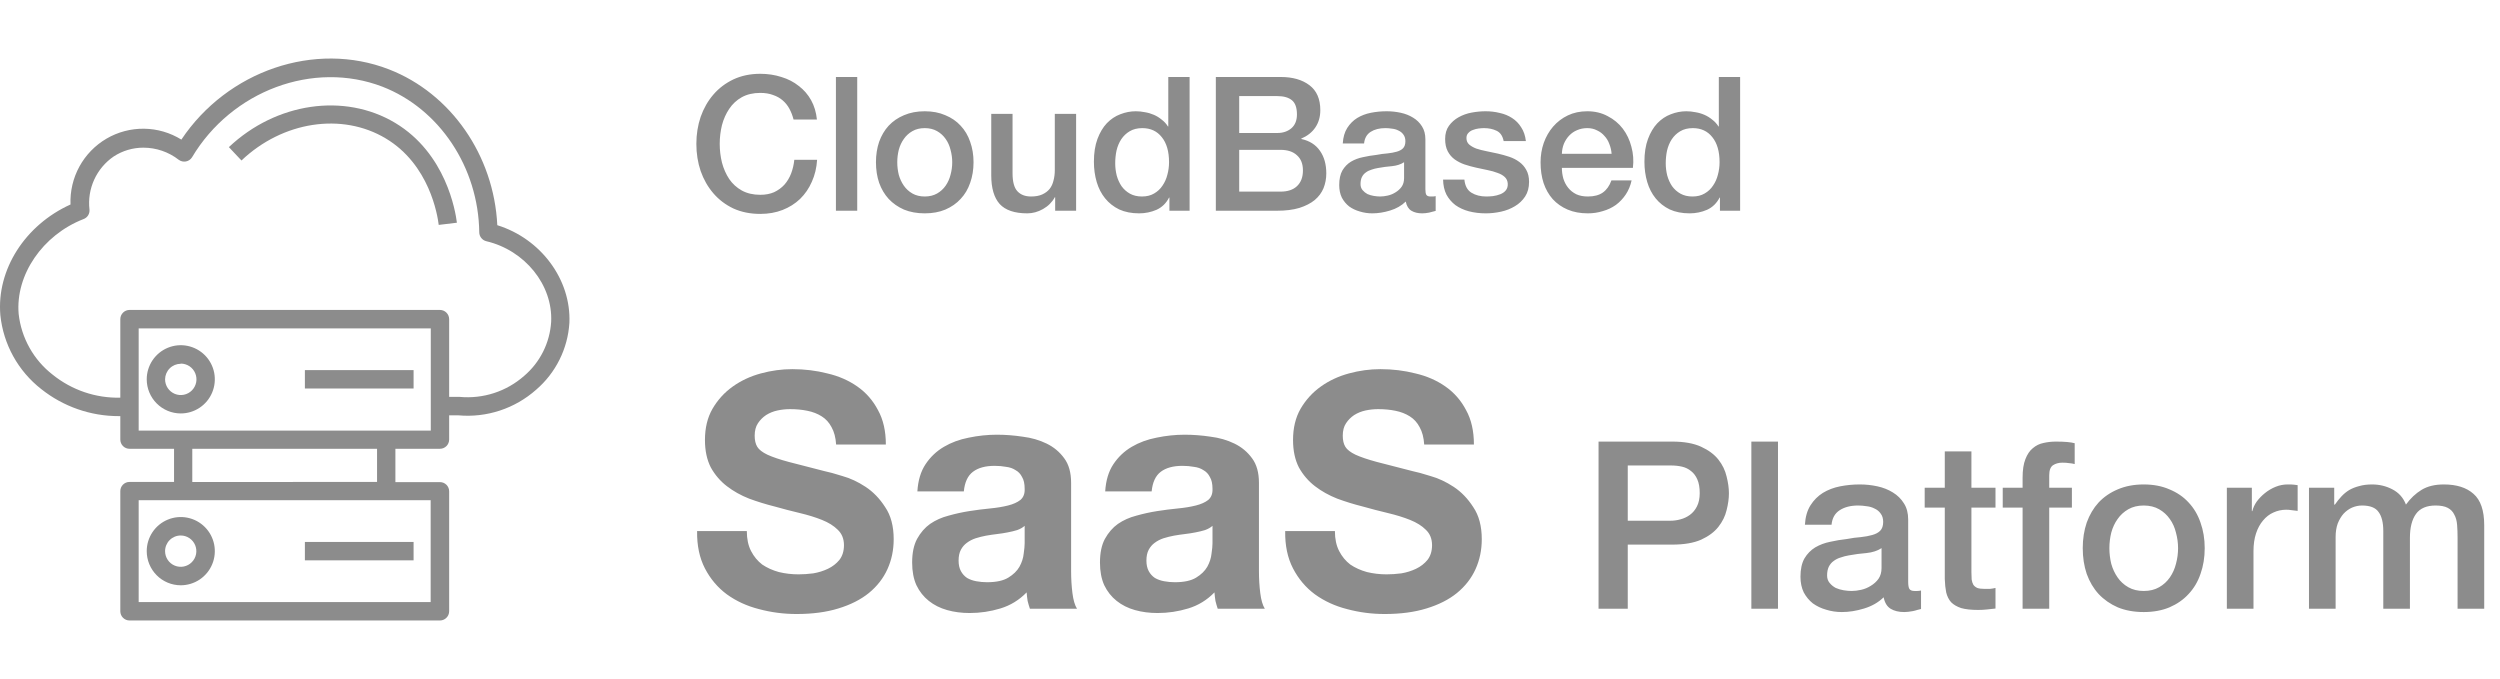 <svg width="162" height="44" viewBox="0 0 162 44" fill="none" xmlns="http://www.w3.org/2000/svg">
<path d="M48.394 34.414C48.394 34.924 48.486 35.356 48.67 35.71C48.853 36.064 49.094 36.354 49.39 36.581C49.701 36.793 50.062 36.956 50.471 37.069C50.881 37.168 51.305 37.218 51.743 37.218C52.04 37.218 52.358 37.197 52.697 37.154C53.036 37.097 53.354 36.998 53.651 36.857C53.947 36.715 54.195 36.524 54.393 36.283C54.59 36.028 54.689 35.71 54.689 35.327C54.689 34.917 54.555 34.584 54.287 34.329C54.032 34.074 53.693 33.862 53.269 33.692C52.845 33.522 52.365 33.373 51.828 33.246C51.291 33.118 50.747 32.977 50.196 32.821C49.63 32.679 49.079 32.509 48.542 32.311C48.005 32.099 47.525 31.83 47.101 31.504C46.677 31.178 46.331 30.775 46.062 30.293C45.808 29.798 45.681 29.203 45.681 28.509C45.681 27.73 45.843 27.057 46.169 26.491C46.508 25.91 46.946 25.429 47.483 25.047C48.02 24.664 48.627 24.381 49.306 24.197C49.984 24.013 50.662 23.921 51.34 23.921C52.132 23.921 52.888 24.013 53.608 24.197C54.343 24.367 54.993 24.65 55.558 25.047C56.124 25.443 56.569 25.953 56.894 26.576C57.233 27.185 57.403 27.928 57.403 28.806H54.181C54.152 28.353 54.053 27.978 53.884 27.68C53.728 27.383 53.517 27.149 53.248 26.98C52.98 26.81 52.669 26.689 52.315 26.618C51.976 26.548 51.602 26.512 51.192 26.512C50.923 26.512 50.655 26.541 50.386 26.597C50.118 26.654 49.871 26.753 49.645 26.895C49.433 27.036 49.256 27.213 49.115 27.426C48.973 27.638 48.903 27.907 48.903 28.233C48.903 28.53 48.959 28.771 49.072 28.955C49.185 29.139 49.404 29.309 49.73 29.465C50.069 29.62 50.528 29.776 51.107 29.932C51.701 30.088 52.471 30.286 53.418 30.527C53.7 30.584 54.089 30.69 54.583 30.846C55.092 30.987 55.594 31.221 56.088 31.546C56.583 31.872 57.007 32.311 57.36 32.863C57.727 33.401 57.911 34.095 57.911 34.945C57.911 35.639 57.777 36.283 57.508 36.878C57.24 37.473 56.837 37.99 56.3 38.429C55.777 38.853 55.12 39.186 54.329 39.427C53.552 39.668 52.648 39.788 51.616 39.788C50.782 39.788 49.97 39.682 49.178 39.469C48.401 39.271 47.709 38.953 47.101 38.514C46.508 38.075 46.034 37.515 45.681 36.836C45.328 36.156 45.158 35.349 45.172 34.414H48.394ZM59.446 31.844C59.489 31.136 59.665 30.548 59.976 30.081C60.287 29.613 60.683 29.238 61.163 28.955C61.644 28.672 62.18 28.474 62.774 28.36C63.382 28.233 63.989 28.169 64.597 28.169C65.148 28.169 65.706 28.212 66.271 28.297C66.837 28.367 67.352 28.516 67.819 28.743C68.285 28.969 68.666 29.288 68.963 29.698C69.26 30.095 69.408 30.626 69.408 31.291V37.005C69.408 37.501 69.437 37.975 69.493 38.429C69.55 38.882 69.649 39.222 69.79 39.448H66.738C66.681 39.278 66.632 39.108 66.589 38.938C66.561 38.754 66.54 38.57 66.526 38.386C66.045 38.882 65.48 39.229 64.83 39.427C64.18 39.625 63.516 39.724 62.837 39.724C62.315 39.724 61.827 39.661 61.375 39.533C60.923 39.406 60.527 39.208 60.188 38.938C59.849 38.669 59.58 38.33 59.383 37.919C59.199 37.508 59.107 37.02 59.107 36.453C59.107 35.83 59.213 35.32 59.425 34.924C59.651 34.513 59.934 34.187 60.273 33.947C60.626 33.706 61.022 33.529 61.46 33.416C61.912 33.288 62.364 33.189 62.816 33.118C63.269 33.047 63.714 32.991 64.152 32.948C64.59 32.906 64.978 32.842 65.317 32.757C65.657 32.672 65.925 32.552 66.123 32.396C66.321 32.226 66.413 31.985 66.398 31.674C66.398 31.348 66.342 31.093 66.229 30.909C66.13 30.711 65.989 30.562 65.805 30.463C65.635 30.35 65.43 30.279 65.19 30.251C64.964 30.208 64.717 30.187 64.448 30.187C63.855 30.187 63.389 30.314 63.05 30.569C62.71 30.824 62.513 31.249 62.456 31.844H59.446ZM66.398 34.074C66.271 34.187 66.109 34.279 65.911 34.35C65.727 34.407 65.522 34.456 65.296 34.499C65.084 34.541 64.858 34.577 64.618 34.605C64.378 34.633 64.138 34.669 63.897 34.711C63.671 34.754 63.445 34.81 63.219 34.881C63.007 34.952 62.816 35.051 62.647 35.179C62.491 35.292 62.364 35.441 62.265 35.625C62.166 35.809 62.117 36.042 62.117 36.326C62.117 36.595 62.166 36.821 62.265 37.005C62.364 37.19 62.498 37.338 62.668 37.452C62.837 37.551 63.035 37.621 63.261 37.664C63.488 37.706 63.721 37.728 63.961 37.728C64.554 37.728 65.014 37.629 65.339 37.43C65.664 37.232 65.904 36.998 66.059 36.729C66.215 36.446 66.307 36.163 66.335 35.88C66.377 35.596 66.398 35.37 66.398 35.2V34.074ZM71.617 31.844C71.66 31.136 71.837 30.548 72.147 30.081C72.458 29.613 72.854 29.238 73.334 28.955C73.815 28.672 74.352 28.474 74.945 28.36C75.553 28.233 76.16 28.169 76.768 28.169C77.319 28.169 77.877 28.212 78.443 28.297C79.008 28.367 79.524 28.516 79.99 28.743C80.457 28.969 80.838 29.288 81.135 29.698C81.431 30.095 81.58 30.626 81.58 31.291V37.005C81.58 37.501 81.608 37.975 81.665 38.429C81.721 38.882 81.82 39.222 81.961 39.448H78.909C78.852 39.278 78.803 39.108 78.761 38.938C78.732 38.754 78.711 38.57 78.697 38.386C78.216 38.882 77.651 39.229 77.001 39.427C76.351 39.625 75.687 39.724 75.009 39.724C74.486 39.724 73.999 39.661 73.546 39.533C73.094 39.406 72.698 39.208 72.359 38.938C72.02 38.669 71.752 38.33 71.554 37.919C71.37 37.508 71.278 37.02 71.278 36.453C71.278 35.83 71.384 35.32 71.596 34.924C71.822 34.513 72.105 34.187 72.444 33.947C72.797 33.706 73.193 33.529 73.631 33.416C74.083 33.288 74.535 33.189 74.988 33.118C75.44 33.047 75.885 32.991 76.323 32.948C76.761 32.906 77.15 32.842 77.489 32.757C77.828 32.672 78.096 32.552 78.294 32.396C78.492 32.226 78.584 31.985 78.57 31.674C78.57 31.348 78.513 31.093 78.4 30.909C78.301 30.711 78.16 30.562 77.977 30.463C77.807 30.35 77.602 30.279 77.362 30.251C77.135 30.208 76.888 30.187 76.62 30.187C76.026 30.187 75.56 30.314 75.221 30.569C74.882 30.824 74.684 31.249 74.627 31.844H71.617ZM78.57 34.074C78.443 34.187 78.28 34.279 78.082 34.35C77.898 34.407 77.693 34.456 77.468 34.499C77.256 34.541 77.029 34.577 76.79 34.605C76.549 34.633 76.309 34.669 76.069 34.711C75.843 34.754 75.617 34.81 75.39 34.881C75.178 34.952 74.988 35.051 74.818 35.179C74.663 35.292 74.535 35.441 74.436 35.625C74.338 35.809 74.288 36.042 74.288 36.326C74.288 36.595 74.338 36.821 74.436 37.005C74.535 37.19 74.67 37.338 74.839 37.452C75.009 37.551 75.207 37.621 75.433 37.664C75.659 37.706 75.892 37.728 76.132 37.728C76.726 37.728 77.185 37.629 77.51 37.43C77.835 37.232 78.075 36.998 78.231 36.729C78.386 36.446 78.478 36.163 78.506 35.88C78.549 35.596 78.57 35.37 78.57 35.2V34.074ZM86.502 34.414C86.502 34.924 86.594 35.356 86.778 35.71C86.961 36.064 87.201 36.354 87.498 36.581C87.809 36.793 88.17 36.956 88.579 37.069C88.989 37.168 89.413 37.218 89.851 37.218C90.148 37.218 90.466 37.197 90.805 37.154C91.144 37.097 91.462 36.998 91.759 36.857C92.055 36.715 92.303 36.524 92.501 36.283C92.698 36.028 92.797 35.71 92.797 35.327C92.797 34.917 92.663 34.584 92.394 34.329C92.14 34.074 91.801 33.862 91.377 33.692C90.953 33.522 90.472 33.373 89.936 33.246C89.399 33.118 88.855 32.977 88.304 32.821C87.738 32.679 87.187 32.509 86.65 32.311C86.114 32.099 85.633 31.83 85.209 31.504C84.785 31.178 84.439 30.775 84.17 30.293C83.916 29.798 83.789 29.203 83.789 28.509C83.789 27.73 83.952 27.057 84.276 26.491C84.615 25.91 85.054 25.429 85.591 25.047C86.127 24.664 86.735 24.381 87.413 24.197C88.092 24.013 88.77 23.921 89.448 23.921C90.239 23.921 90.996 24.013 91.716 24.197C92.451 24.367 93.101 24.65 93.666 25.047C94.232 25.443 94.677 25.953 95.002 26.576C95.341 27.185 95.51 27.928 95.51 28.806H92.288C92.26 28.353 92.161 27.978 91.992 27.68C91.837 27.383 91.625 27.149 91.356 26.98C91.087 26.81 90.777 26.689 90.423 26.618C90.084 26.548 89.709 26.512 89.3 26.512C89.031 26.512 88.763 26.541 88.494 26.597C88.226 26.654 87.979 26.753 87.752 26.895C87.541 27.036 87.364 27.213 87.223 27.426C87.081 27.638 87.011 27.907 87.011 28.233C87.011 28.53 87.067 28.771 87.18 28.955C87.293 29.139 87.513 29.309 87.837 29.465C88.176 29.62 88.636 29.776 89.215 29.932C89.809 30.088 90.578 30.286 91.525 30.527C91.808 30.584 92.197 30.69 92.691 30.846C93.2 30.987 93.702 31.221 94.196 31.546C94.691 31.872 95.114 32.311 95.468 32.863C95.835 33.401 96.019 34.095 96.019 34.945C96.019 35.639 95.885 36.283 95.616 36.878C95.348 37.473 94.945 37.99 94.408 38.429C93.885 38.853 93.228 39.186 92.437 39.427C91.659 39.668 90.756 39.788 89.724 39.788C88.89 39.788 88.077 39.682 87.286 39.469C86.509 39.271 85.817 38.953 85.209 38.514C84.615 38.075 84.142 37.515 83.789 36.836C83.435 36.156 83.266 35.349 83.28 34.414H86.502ZM103.586 28.615H108.355C109.123 28.615 109.748 28.726 110.233 28.949C110.717 29.171 111.091 29.45 111.353 29.783C111.616 30.117 111.792 30.481 111.883 30.876C111.984 31.27 112.034 31.634 112.034 31.968C112.034 32.302 111.984 32.666 111.883 33.061C111.792 33.445 111.616 33.804 111.353 34.138C111.091 34.472 110.717 34.75 110.233 34.972C109.748 35.185 109.123 35.291 108.355 35.291H105.479V39.448H103.586V28.615ZM105.479 33.743H108.249C108.461 33.743 108.679 33.713 108.9 33.652C109.123 33.592 109.324 33.496 109.506 33.364C109.698 33.222 109.85 33.04 109.96 32.818C110.081 32.585 110.142 32.297 110.142 31.953C110.142 31.599 110.092 31.306 109.99 31.073C109.89 30.84 109.753 30.658 109.582 30.527C109.411 30.385 109.214 30.289 108.991 30.239C108.769 30.188 108.532 30.163 108.28 30.163H105.479V33.743ZM113.488 28.615H115.214V39.448H113.488V28.615ZM123.65 37.703C123.65 37.916 123.676 38.068 123.726 38.159C123.786 38.25 123.897 38.295 124.059 38.295C124.109 38.295 124.17 38.295 124.24 38.295C124.312 38.295 124.392 38.285 124.483 38.265V39.463C124.422 39.484 124.342 39.504 124.24 39.524C124.15 39.554 124.054 39.58 123.953 39.6C123.852 39.62 123.751 39.635 123.65 39.645C123.549 39.656 123.464 39.661 123.393 39.661C123.04 39.661 122.747 39.59 122.514 39.448C122.283 39.307 122.131 39.059 122.06 38.705C121.717 39.039 121.293 39.281 120.788 39.433C120.294 39.585 119.815 39.661 119.35 39.661C118.997 39.661 118.659 39.61 118.336 39.509C118.013 39.418 117.726 39.281 117.473 39.099C117.23 38.907 117.034 38.669 116.882 38.386C116.741 38.093 116.67 37.754 116.67 37.37C116.67 36.884 116.757 36.49 116.928 36.186C117.109 35.883 117.342 35.645 117.624 35.473C117.917 35.301 118.24 35.18 118.593 35.109C118.956 35.028 119.32 34.967 119.683 34.927C119.997 34.866 120.294 34.826 120.576 34.806C120.86 34.775 121.106 34.73 121.318 34.669C121.541 34.608 121.712 34.517 121.833 34.396C121.965 34.264 122.03 34.072 122.03 33.819C122.03 33.597 121.975 33.415 121.863 33.273C121.763 33.131 121.632 33.025 121.47 32.954C121.318 32.873 121.147 32.823 120.955 32.803C120.763 32.772 120.582 32.757 120.41 32.757C119.925 32.757 119.527 32.858 119.214 33.061C118.901 33.263 118.725 33.577 118.684 34.001H116.958C116.988 33.496 117.109 33.076 117.321 32.742C117.533 32.408 117.801 32.14 118.124 31.938C118.457 31.736 118.831 31.594 119.244 31.513C119.658 31.432 120.082 31.392 120.516 31.392C120.9 31.392 121.278 31.432 121.651 31.513C122.025 31.594 122.358 31.726 122.651 31.907C122.953 32.09 123.196 32.327 123.377 32.621C123.559 32.904 123.65 33.253 123.65 33.667V37.703ZM121.924 35.519C121.662 35.691 121.339 35.797 120.955 35.837C120.572 35.867 120.188 35.918 119.804 35.989C119.623 36.019 119.446 36.065 119.274 36.126C119.103 36.176 118.952 36.252 118.82 36.353C118.689 36.444 118.583 36.571 118.502 36.732C118.432 36.884 118.396 37.071 118.396 37.294C118.396 37.486 118.452 37.648 118.563 37.779C118.674 37.911 118.805 38.017 118.956 38.098C119.118 38.169 119.29 38.219 119.471 38.25C119.663 38.28 119.835 38.295 119.986 38.295C120.178 38.295 120.385 38.27 120.607 38.219C120.829 38.169 121.036 38.083 121.227 37.961C121.43 37.84 121.596 37.688 121.727 37.506C121.859 37.314 121.924 37.081 121.924 36.808V35.519ZM124.72 31.604H126.022V29.252H127.748V31.604H129.308V32.894H127.748V37.081C127.748 37.263 127.753 37.42 127.763 37.552C127.783 37.683 127.819 37.794 127.869 37.886C127.93 37.977 128.016 38.047 128.127 38.098C128.237 38.138 128.389 38.159 128.581 38.159C128.702 38.159 128.823 38.159 128.944 38.159C129.066 38.148 129.187 38.128 129.308 38.098V39.433C129.116 39.453 128.929 39.474 128.748 39.494C128.566 39.514 128.379 39.524 128.187 39.524C127.733 39.524 127.365 39.484 127.082 39.403C126.81 39.312 126.592 39.185 126.431 39.023C126.28 38.851 126.174 38.639 126.113 38.386C126.062 38.133 126.032 37.845 126.022 37.521V32.894H124.72V31.604ZM129.777 31.604H131.064V30.952C131.064 30.456 131.125 30.056 131.246 29.753C131.367 29.439 131.528 29.202 131.73 29.04C131.932 28.868 132.159 28.757 132.412 28.706C132.674 28.645 132.947 28.615 133.229 28.615C133.784 28.615 134.188 28.651 134.44 28.721V30.072C134.329 30.041 134.208 30.021 134.077 30.011C133.956 29.991 133.81 29.981 133.638 29.981C133.405 29.981 133.204 30.036 133.032 30.148C132.871 30.259 132.79 30.476 132.79 30.8V31.604H134.259V32.894H132.79V39.448H131.064V32.894H129.777V31.604ZM138.913 39.661C138.287 39.661 137.727 39.559 137.233 39.357C136.748 39.145 136.334 38.856 135.991 38.492C135.658 38.128 135.401 37.693 135.219 37.188C135.047 36.682 134.962 36.126 134.962 35.519C134.962 34.922 135.047 34.37 135.219 33.865C135.401 33.359 135.658 32.924 135.991 32.56C136.334 32.196 136.748 31.913 137.233 31.71C137.727 31.498 138.287 31.392 138.913 31.392C139.539 31.392 140.094 31.498 140.579 31.71C141.073 31.913 141.487 32.196 141.82 32.56C142.163 32.924 142.421 33.359 142.593 33.865C142.774 34.37 142.865 34.922 142.865 35.519C142.865 36.126 142.774 36.682 142.593 37.188C142.421 37.693 142.163 38.128 141.82 38.492C141.487 38.856 141.073 39.145 140.579 39.357C140.094 39.559 139.539 39.661 138.913 39.661ZM138.913 38.295C139.297 38.295 139.63 38.214 139.913 38.052C140.195 37.891 140.427 37.678 140.609 37.415C140.791 37.152 140.922 36.859 141.003 36.535C141.094 36.201 141.139 35.862 141.139 35.519C141.139 35.185 141.094 34.851 141.003 34.517C140.922 34.183 140.791 33.89 140.609 33.637C140.427 33.374 140.195 33.162 139.913 33C139.63 32.838 139.297 32.757 138.913 32.757C138.53 32.757 138.197 32.838 137.914 33C137.631 33.162 137.399 33.374 137.218 33.637C137.036 33.89 136.9 34.183 136.809 34.517C136.728 34.851 136.688 35.185 136.688 35.519C136.688 35.862 136.728 36.201 136.809 36.535C136.9 36.859 137.036 37.152 137.218 37.415C137.399 37.678 137.631 37.891 137.914 38.052C138.197 38.214 138.53 38.295 138.913 38.295ZM144.3 31.604H145.92V33.121H145.95C146.001 32.909 146.096 32.702 146.238 32.499C146.389 32.297 146.565 32.115 146.767 31.953C146.979 31.781 147.212 31.645 147.464 31.543C147.716 31.442 147.973 31.392 148.236 31.392C148.438 31.392 148.574 31.397 148.645 31.407C148.726 31.417 148.806 31.427 148.887 31.437V33.106C148.766 33.086 148.64 33.071 148.509 33.061C148.387 33.04 148.266 33.03 148.145 33.03C147.852 33.03 147.575 33.091 147.313 33.212C147.06 33.324 146.838 33.496 146.646 33.728C146.455 33.951 146.303 34.229 146.192 34.563C146.081 34.897 146.026 35.281 146.026 35.716V39.448H144.3V31.604ZM149.622 31.604H151.257V32.697H151.303C151.434 32.504 151.575 32.327 151.727 32.166C151.878 32.004 152.045 31.867 152.226 31.756C152.419 31.645 152.635 31.559 152.877 31.498C153.12 31.427 153.397 31.392 153.71 31.392C154.185 31.392 154.624 31.498 155.027 31.71C155.441 31.923 155.734 32.251 155.905 32.697C156.198 32.292 156.537 31.973 156.92 31.741C157.304 31.508 157.783 31.392 158.358 31.392C159.186 31.392 159.827 31.594 160.281 31.999C160.746 32.403 160.977 33.081 160.977 34.032V39.448H159.251V34.866C159.251 34.553 159.241 34.269 159.221 34.017C159.201 33.754 159.141 33.531 159.039 33.349C158.948 33.157 158.808 33.01 158.615 32.909C158.424 32.808 158.161 32.757 157.828 32.757C157.243 32.757 156.819 32.939 156.556 33.303C156.294 33.667 156.163 34.183 156.163 34.851V39.448H154.437V34.411C154.437 33.865 154.336 33.455 154.134 33.182C153.942 32.899 153.584 32.757 153.059 32.757C152.837 32.757 152.62 32.803 152.408 32.894C152.207 32.985 152.025 33.116 151.863 33.288C151.711 33.46 151.586 33.673 151.484 33.925C151.394 34.178 151.348 34.467 151.348 34.79V39.448H149.622V31.604Z" fill="#8C8C8C"/>
<path d="M51.422 7.744C51.358 7.493 51.269 7.263 51.156 7.052C51.043 6.842 50.897 6.66 50.72 6.506C50.542 6.352 50.332 6.235 50.09 6.154C49.856 6.065 49.581 6.02 49.266 6.02C48.806 6.02 48.406 6.113 48.067 6.3C47.736 6.486 47.465 6.737 47.255 7.052C47.046 7.36 46.888 7.712 46.783 8.108C46.686 8.505 46.638 8.909 46.638 9.322C46.638 9.735 46.686 10.139 46.783 10.536C46.888 10.932 47.046 11.288 47.255 11.604C47.465 11.911 47.736 12.158 48.067 12.344C48.406 12.53 48.806 12.623 49.266 12.623C49.605 12.623 49.904 12.567 50.162 12.454C50.421 12.332 50.643 12.17 50.829 11.968C51.014 11.758 51.16 11.515 51.265 11.24C51.37 10.965 51.438 10.669 51.471 10.354H52.948C52.916 10.872 52.803 11.345 52.609 11.774C52.423 12.203 52.169 12.575 51.846 12.89C51.523 13.198 51.144 13.437 50.708 13.607C50.271 13.777 49.791 13.861 49.266 13.861C48.62 13.861 48.039 13.744 47.522 13.509C47.013 13.267 46.581 12.939 46.226 12.526C45.871 12.114 45.596 11.632 45.402 11.082C45.217 10.532 45.124 9.945 45.124 9.322C45.124 8.707 45.217 8.124 45.402 7.574C45.596 7.024 45.871 6.542 46.226 6.13C46.581 5.717 47.013 5.389 47.522 5.146C48.039 4.904 48.62 4.782 49.266 4.782C49.751 4.782 50.207 4.851 50.635 4.989C51.063 5.118 51.438 5.312 51.761 5.571C52.092 5.822 52.359 6.13 52.561 6.494C52.763 6.858 52.888 7.275 52.936 7.744H51.422ZM54.168 4.989H55.548V13.655H54.168V4.989ZM59.923 13.825C59.423 13.825 58.975 13.744 58.579 13.582C58.191 13.412 57.86 13.182 57.586 12.89C57.319 12.599 57.114 12.251 56.968 11.847C56.831 11.442 56.762 10.997 56.762 10.511C56.762 10.034 56.831 9.593 56.968 9.188C57.114 8.784 57.319 8.436 57.586 8.145C57.86 7.853 58.191 7.627 58.579 7.465C58.975 7.295 59.423 7.21 59.923 7.21C60.424 7.21 60.868 7.295 61.256 7.465C61.651 7.627 61.983 7.853 62.249 8.145C62.524 8.436 62.73 8.784 62.867 9.188C63.012 9.593 63.085 10.034 63.085 10.511C63.085 10.997 63.012 11.442 62.867 11.847C62.73 12.251 62.524 12.599 62.249 12.89C61.983 13.182 61.651 13.412 61.256 13.582C60.868 13.744 60.424 13.825 59.923 13.825ZM59.923 12.733C60.23 12.733 60.497 12.668 60.723 12.539C60.949 12.409 61.135 12.239 61.28 12.029C61.425 11.818 61.53 11.584 61.595 11.325C61.668 11.058 61.704 10.787 61.704 10.511C61.704 10.244 61.668 9.977 61.595 9.71C61.53 9.443 61.425 9.209 61.28 9.006C61.135 8.796 60.949 8.626 60.723 8.497C60.497 8.367 60.23 8.302 59.923 8.302C59.617 8.302 59.35 8.367 59.124 8.497C58.898 8.626 58.712 8.796 58.567 9.006C58.422 9.209 58.313 9.443 58.24 9.71C58.175 9.977 58.143 10.244 58.143 10.511C58.143 10.787 58.175 11.058 58.24 11.325C58.313 11.584 58.422 11.818 58.567 12.029C58.712 12.239 58.898 12.409 59.124 12.539C59.35 12.668 59.617 12.733 59.923 12.733ZM69.732 13.655H68.375V12.781H68.351C68.181 13.097 67.927 13.352 67.588 13.546C67.257 13.732 66.918 13.825 66.57 13.825C65.747 13.825 65.149 13.623 64.778 13.218C64.414 12.806 64.233 12.187 64.233 11.361V7.38H65.613V11.228C65.613 11.778 65.718 12.166 65.928 12.393C66.138 12.619 66.433 12.733 66.812 12.733C67.103 12.733 67.346 12.688 67.539 12.599C67.733 12.51 67.891 12.393 68.012 12.247C68.133 12.093 68.218 11.911 68.266 11.701C68.323 11.491 68.351 11.264 68.351 11.021V7.38H69.732V13.655ZM77.086 13.655H75.778V12.806H75.754C75.568 13.17 75.298 13.433 74.942 13.595C74.587 13.748 74.212 13.825 73.816 13.825C73.323 13.825 72.891 13.74 72.52 13.57C72.157 13.392 71.854 13.153 71.612 12.854C71.369 12.555 71.188 12.203 71.067 11.798C70.945 11.385 70.885 10.944 70.885 10.475C70.885 9.909 70.962 9.419 71.115 9.006C71.269 8.594 71.47 8.254 71.721 7.987C71.979 7.72 72.27 7.526 72.593 7.404C72.924 7.275 73.259 7.21 73.598 7.21C73.792 7.21 73.99 7.23 74.192 7.271C74.393 7.303 74.587 7.36 74.773 7.441C74.959 7.521 75.128 7.627 75.282 7.756C75.443 7.878 75.576 8.023 75.681 8.193H75.705V4.989H77.086V13.655ZM72.266 10.584C72.266 10.851 72.298 11.114 72.363 11.373C72.435 11.632 72.54 11.863 72.677 12.065C72.823 12.267 73.004 12.429 73.222 12.551C73.441 12.672 73.699 12.733 73.998 12.733C74.305 12.733 74.567 12.668 74.785 12.539C75.011 12.409 75.193 12.239 75.33 12.029C75.475 11.818 75.58 11.584 75.645 11.325C75.718 11.058 75.754 10.787 75.754 10.511C75.754 9.816 75.597 9.273 75.282 8.885C74.975 8.497 74.555 8.302 74.022 8.302C73.699 8.302 73.424 8.371 73.198 8.509C72.98 8.638 72.799 8.812 72.653 9.031C72.516 9.241 72.415 9.484 72.35 9.759C72.294 10.026 72.266 10.301 72.266 10.584ZM80.3 8.618H82.771C83.134 8.618 83.437 8.517 83.679 8.314C83.921 8.104 84.042 7.805 84.042 7.416C84.042 6.979 83.933 6.672 83.715 6.494C83.497 6.316 83.182 6.227 82.771 6.227H80.3V8.618ZM78.786 4.989H82.989C83.764 4.989 84.386 5.167 84.854 5.523C85.323 5.879 85.556 6.417 85.556 7.137C85.556 7.574 85.447 7.95 85.229 8.266C85.02 8.573 84.717 8.812 84.321 8.982V9.006C84.854 9.12 85.258 9.375 85.532 9.771C85.807 10.159 85.944 10.649 85.944 11.24C85.944 11.58 85.883 11.899 85.762 12.199C85.641 12.49 85.452 12.745 85.193 12.963C84.935 13.174 84.604 13.344 84.2 13.473C83.796 13.595 83.316 13.655 82.758 13.655H78.786V4.989ZM80.3 12.417H82.977C83.437 12.417 83.793 12.3 84.042 12.065C84.301 11.822 84.43 11.482 84.43 11.046C84.43 10.617 84.301 10.289 84.042 10.062C83.793 9.828 83.437 9.71 82.977 9.71H80.3V12.417ZM92.365 12.259C92.365 12.429 92.385 12.551 92.425 12.623C92.474 12.696 92.562 12.733 92.692 12.733C92.732 12.733 92.781 12.733 92.837 12.733C92.894 12.733 92.958 12.725 93.031 12.708V13.667C92.983 13.684 92.918 13.7 92.837 13.716C92.765 13.74 92.688 13.76 92.607 13.777C92.526 13.793 92.446 13.805 92.365 13.813C92.284 13.821 92.216 13.825 92.159 13.825C91.877 13.825 91.642 13.768 91.457 13.655C91.271 13.542 91.15 13.344 91.093 13.06C90.818 13.328 90.479 13.522 90.076 13.643C89.68 13.764 89.297 13.825 88.925 13.825C88.643 13.825 88.372 13.785 88.114 13.704C87.855 13.631 87.625 13.522 87.423 13.376C87.229 13.222 87.072 13.032 86.951 12.806C86.838 12.571 86.781 12.3 86.781 11.992C86.781 11.604 86.85 11.288 86.987 11.046C87.132 10.803 87.318 10.613 87.544 10.475C87.778 10.338 88.037 10.24 88.32 10.184C88.61 10.119 88.901 10.07 89.192 10.038C89.442 9.99 89.68 9.957 89.906 9.941C90.132 9.917 90.33 9.88 90.5 9.832C90.678 9.783 90.815 9.71 90.912 9.613C91.017 9.508 91.069 9.354 91.069 9.152C91.069 8.974 91.024 8.828 90.936 8.715C90.855 8.602 90.75 8.517 90.621 8.46C90.5 8.395 90.363 8.355 90.209 8.339C90.055 8.314 89.91 8.302 89.773 8.302C89.385 8.302 89.067 8.383 88.816 8.545C88.566 8.707 88.425 8.958 88.392 9.298H87.011C87.036 8.893 87.132 8.557 87.302 8.29C87.472 8.023 87.686 7.809 87.944 7.647C88.21 7.485 88.51 7.372 88.84 7.307C89.171 7.242 89.51 7.21 89.858 7.21C90.164 7.21 90.467 7.242 90.766 7.307C91.065 7.372 91.332 7.477 91.566 7.623C91.808 7.768 92.002 7.958 92.147 8.193C92.292 8.42 92.365 8.699 92.365 9.031V12.259ZM90.984 10.511C90.775 10.649 90.516 10.734 90.209 10.766C89.902 10.791 89.595 10.831 89.288 10.888C89.143 10.912 89.002 10.948 88.865 10.997C88.728 11.037 88.606 11.098 88.501 11.179C88.396 11.252 88.311 11.353 88.247 11.482C88.19 11.604 88.162 11.754 88.162 11.932C88.162 12.085 88.207 12.215 88.295 12.32C88.384 12.425 88.489 12.51 88.61 12.575C88.74 12.632 88.877 12.672 89.022 12.696C89.176 12.721 89.313 12.733 89.434 12.733C89.588 12.733 89.752 12.712 89.93 12.672C90.108 12.632 90.273 12.563 90.427 12.466C90.588 12.369 90.722 12.247 90.827 12.101C90.932 11.948 90.984 11.762 90.984 11.543V10.511ZM94.893 11.64C94.933 12.045 95.086 12.328 95.353 12.49C95.619 12.652 95.938 12.733 96.31 12.733C96.438 12.733 96.584 12.725 96.746 12.708C96.915 12.684 97.073 12.644 97.218 12.587C97.364 12.53 97.48 12.45 97.569 12.344C97.666 12.231 97.71 12.085 97.703 11.907C97.694 11.729 97.63 11.584 97.509 11.47C97.388 11.357 97.23 11.268 97.037 11.203C96.85 11.13 96.637 11.07 96.394 11.021C96.152 10.973 95.906 10.92 95.656 10.864C95.397 10.807 95.147 10.738 94.905 10.657C94.67 10.576 94.457 10.467 94.263 10.329C94.076 10.192 93.927 10.018 93.815 9.807C93.701 9.589 93.645 9.322 93.645 9.006C93.645 8.666 93.725 8.383 93.887 8.157C94.057 7.922 94.267 7.736 94.517 7.598C94.775 7.453 95.058 7.352 95.365 7.295C95.68 7.238 95.978 7.21 96.261 7.21C96.584 7.21 96.891 7.246 97.182 7.319C97.48 7.384 97.746 7.493 97.981 7.647C98.223 7.801 98.421 8.003 98.575 8.254C98.736 8.497 98.837 8.792 98.877 9.14H97.436C97.371 8.808 97.218 8.586 96.976 8.472C96.741 8.359 96.471 8.302 96.164 8.302C96.067 8.302 95.95 8.31 95.813 8.327C95.684 8.343 95.559 8.375 95.438 8.424C95.324 8.464 95.227 8.529 95.147 8.618C95.066 8.699 95.026 8.808 95.026 8.946C95.026 9.116 95.082 9.253 95.195 9.358C95.317 9.464 95.469 9.553 95.656 9.625C95.85 9.69 96.067 9.747 96.31 9.795C96.552 9.844 96.802 9.896 97.061 9.953C97.311 10.01 97.557 10.079 97.799 10.159C98.042 10.24 98.255 10.35 98.442 10.487C98.635 10.625 98.788 10.799 98.902 11.009C99.023 11.22 99.083 11.479 99.083 11.786C99.083 12.158 98.999 12.474 98.829 12.733C98.659 12.992 98.437 13.202 98.163 13.364C97.896 13.526 97.597 13.643 97.267 13.716C96.935 13.789 96.608 13.825 96.285 13.825C95.89 13.825 95.522 13.781 95.183 13.692C94.852 13.603 94.561 13.469 94.311 13.291C94.069 13.105 93.875 12.878 93.73 12.611C93.592 12.336 93.519 12.012 93.512 11.64H94.893ZM104.432 9.965C104.415 9.747 104.367 9.536 104.286 9.334C104.214 9.132 104.108 8.958 103.971 8.812C103.842 8.658 103.681 8.537 103.487 8.448C103.301 8.351 103.091 8.302 102.857 8.302C102.615 8.302 102.392 8.347 102.191 8.436C101.997 8.517 101.828 8.634 101.682 8.788C101.544 8.934 101.432 9.107 101.343 9.31C101.262 9.512 101.217 9.731 101.21 9.965H104.432ZM101.21 10.876C101.21 11.118 101.242 11.353 101.307 11.58C101.379 11.806 101.484 12.004 101.622 12.174C101.759 12.344 101.932 12.482 102.142 12.587C102.352 12.684 102.603 12.733 102.893 12.733C103.297 12.733 103.62 12.648 103.862 12.478C104.112 12.3 104.298 12.037 104.42 11.689H105.728C105.655 12.029 105.529 12.332 105.352 12.599C105.174 12.866 104.96 13.093 104.71 13.279C104.46 13.457 104.177 13.591 103.862 13.68C103.555 13.777 103.233 13.825 102.893 13.825C102.401 13.825 101.965 13.744 101.585 13.582C101.205 13.421 100.883 13.194 100.616 12.903C100.357 12.611 100.16 12.263 100.023 11.859C99.893 11.454 99.829 11.009 99.829 10.524C99.829 10.079 99.897 9.658 100.035 9.261C100.18 8.857 100.382 8.505 100.641 8.205C100.907 7.898 101.226 7.655 101.597 7.477C101.968 7.299 102.389 7.21 102.857 7.21C103.349 7.21 103.79 7.315 104.177 7.526C104.572 7.728 104.9 7.999 105.158 8.339C105.417 8.679 105.602 9.071 105.716 9.516C105.837 9.953 105.868 10.406 105.812 10.876H101.21ZM112.76 13.655H111.452V12.806H111.428C111.243 13.17 110.971 13.433 110.616 13.595C110.261 13.748 109.886 13.825 109.49 13.825C108.997 13.825 108.566 13.74 108.194 13.57C107.831 13.392 107.528 13.153 107.286 12.854C107.043 12.555 106.862 12.203 106.741 11.798C106.619 11.385 106.559 10.944 106.559 10.475C106.559 9.909 106.635 9.419 106.789 9.006C106.943 8.594 107.144 8.254 107.395 7.987C107.653 7.72 107.943 7.526 108.267 7.404C108.597 7.275 108.933 7.21 109.272 7.21C109.466 7.21 109.663 7.23 109.865 7.271C110.068 7.303 110.261 7.36 110.447 7.441C110.632 7.521 110.802 7.627 110.956 7.756C111.117 7.878 111.25 8.023 111.355 8.193H111.38V4.989H112.76V13.655ZM107.94 10.584C107.94 10.851 107.972 11.114 108.037 11.373C108.109 11.632 108.214 11.863 108.351 12.065C108.497 12.267 108.679 12.429 108.897 12.551C109.115 12.672 109.373 12.733 109.672 12.733C109.978 12.733 110.241 12.668 110.459 12.539C110.685 12.409 110.867 12.239 111.004 12.029C111.149 11.818 111.255 11.584 111.319 11.325C111.392 11.058 111.428 10.787 111.428 10.511C111.428 9.816 111.271 9.273 110.956 8.885C110.649 8.497 110.229 8.302 109.696 8.302C109.373 8.302 109.099 8.371 108.872 8.509C108.654 8.638 108.473 8.812 108.327 9.031C108.19 9.241 108.089 9.484 108.024 9.759C107.968 10.026 107.94 10.301 107.94 10.584Z" fill="#8C8C8C"/>
<path d="M32.225 14.593C32.006 10.076 29.226 6.056 25.203 4.494C20.413 2.633 14.729 4.588 11.753 9.046C11.026 8.595 10.19 8.351 9.335 8.341C8.48 8.33 7.638 8.553 6.9 8.985C6.162 9.417 5.555 10.043 5.144 10.794C4.734 11.546 4.535 12.395 4.569 13.251C1.625 14.581 -0.232 17.476 0.023 20.427C0.12 21.36 0.404 22.265 0.858 23.087C1.312 23.908 1.927 24.629 2.665 25.206C4.098 26.349 5.875 26.969 7.706 26.965H7.796V28.48C7.796 28.558 7.811 28.637 7.84 28.71C7.87 28.783 7.914 28.849 7.969 28.905C8.025 28.961 8.091 29.005 8.164 29.036C8.236 29.066 8.314 29.081 8.393 29.081H11.278V31.23H8.393C8.314 31.229 8.235 31.244 8.162 31.275C8.089 31.305 8.023 31.35 7.967 31.406C7.911 31.463 7.868 31.53 7.838 31.603C7.809 31.677 7.795 31.756 7.796 31.835V39.613C7.797 39.771 7.86 39.922 7.972 40.033C8.084 40.144 8.235 40.207 8.393 40.207H28.508C28.666 40.207 28.817 40.144 28.928 40.033C29.04 39.922 29.104 39.771 29.105 39.613V31.835C29.105 31.757 29.089 31.679 29.059 31.607C29.029 31.535 28.985 31.469 28.93 31.414C28.874 31.359 28.808 31.315 28.736 31.285C28.664 31.256 28.586 31.241 28.508 31.241H25.622V29.081H28.508C28.666 29.081 28.817 29.019 28.928 28.908C29.04 28.797 29.104 28.645 29.105 28.488V26.914H29.705C30.613 26.995 31.528 26.89 32.394 26.604C33.26 26.319 34.059 25.859 34.742 25.254C35.371 24.713 35.886 24.052 36.256 23.308C36.627 22.565 36.844 21.755 36.897 20.926C37.019 18.11 35.04 15.466 32.225 14.593ZM27.907 32.414V39.015H8.986V32.414H27.907ZM12.46 31.233V29.081H24.433V31.23L12.46 31.233ZM27.915 27.901H8.986V21.28H27.915V27.901ZM33.961 24.361C33.393 24.86 32.73 25.238 32.012 25.471C31.294 25.704 30.535 25.788 29.784 25.718H29.105V20.682C29.105 20.524 29.042 20.372 28.93 20.26C28.818 20.147 28.666 20.084 28.508 20.084H8.393C8.235 20.084 8.083 20.147 7.971 20.26C7.859 20.372 7.796 20.524 7.796 20.682V25.769C6.205 25.806 4.652 25.278 3.411 24.278C2.8 23.803 2.29 23.211 1.912 22.535C1.534 21.859 1.294 21.114 1.209 20.344C0.993 17.814 2.76 15.23 5.405 14.199C5.531 14.155 5.638 14.069 5.709 13.957C5.78 13.844 5.812 13.71 5.798 13.578C5.722 12.915 5.828 12.245 6.105 11.639C6.382 11.033 6.819 10.514 7.368 10.139C7.941 9.765 8.612 9.567 9.296 9.569C10.124 9.57 10.93 9.847 11.584 10.356C11.65 10.404 11.725 10.439 11.804 10.457C11.884 10.475 11.966 10.477 12.046 10.463C12.127 10.448 12.203 10.417 12.271 10.371C12.338 10.326 12.396 10.267 12.44 10.198C15.015 5.871 20.315 3.904 24.775 5.615C28.48 7.051 31.005 10.851 31.056 15.057C31.058 15.19 31.104 15.319 31.187 15.422C31.27 15.526 31.386 15.6 31.515 15.631C34.016 16.221 35.833 18.468 35.715 20.86C35.672 21.531 35.495 22.188 35.194 22.789C34.892 23.391 34.473 23.925 33.961 24.361Z" fill="#8C8C8C"/>
<path d="M25.603 7.961C22.313 5.994 17.885 6.651 14.831 9.534L15.647 10.4C18.317 7.862 22.16 7.272 24.994 8.968C27.829 10.663 28.351 13.936 28.429 14.574L29.607 14.432C29.52 13.716 28.912 9.943 25.603 7.961Z" fill="#8C8C8C"/>
<path d="M11.71 26.791C12.147 26.792 12.574 26.663 12.937 26.42C13.3 26.178 13.584 25.833 13.751 25.429C13.919 25.025 13.963 24.58 13.879 24.151C13.794 23.722 13.584 23.328 13.276 23.018C12.967 22.709 12.574 22.498 12.146 22.412C11.718 22.326 11.274 22.37 10.871 22.537C10.467 22.704 10.123 22.988 9.88 23.351C9.637 23.715 9.508 24.143 9.508 24.58C9.508 25.166 9.74 25.728 10.153 26.142C10.566 26.557 11.126 26.79 11.71 26.791ZM11.71 23.561C11.912 23.561 12.108 23.62 12.276 23.731C12.444 23.843 12.575 24.001 12.652 24.188C12.73 24.374 12.751 24.579 12.712 24.776C12.673 24.974 12.576 25.156 12.434 25.299C12.292 25.442 12.111 25.54 11.914 25.579C11.717 25.619 11.512 25.599 11.326 25.522C11.14 25.445 10.981 25.314 10.869 25.147C10.757 24.979 10.697 24.782 10.697 24.58C10.7 24.313 10.809 24.057 10.998 23.869C11.187 23.68 11.443 23.574 11.71 23.573V23.561Z" fill="#8C8C8C"/>
<path d="M26.8 23.983H19.757V25.175H26.8V23.983Z" fill="#8C8C8C"/>
<path d="M11.71 37.926C12.147 37.926 12.574 37.797 12.937 37.555C13.3 37.312 13.584 36.967 13.751 36.563C13.919 36.16 13.963 35.715 13.879 35.286C13.794 34.857 13.584 34.462 13.276 34.153C12.967 33.843 12.574 33.632 12.146 33.547C11.718 33.461 11.274 33.505 10.871 33.672C10.467 33.839 10.123 34.122 9.88 34.486C9.637 34.85 9.508 35.277 9.508 35.715C9.508 36.3 9.74 36.862 10.153 37.277C10.566 37.691 11.126 37.925 11.71 37.926ZM11.71 34.7C11.911 34.7 12.106 34.759 12.273 34.871C12.44 34.982 12.569 35.141 12.646 35.326C12.723 35.512 12.743 35.716 12.704 35.913C12.665 36.11 12.568 36.291 12.426 36.432C12.285 36.574 12.104 36.671 11.908 36.71C11.711 36.749 11.508 36.729 11.323 36.652C11.138 36.576 10.979 36.446 10.868 36.279C10.757 36.112 10.697 35.916 10.697 35.715C10.697 35.446 10.804 35.187 10.994 34.997C11.184 34.807 11.442 34.7 11.71 34.7Z" fill="#8C8C8C"/>
<path d="M26.8 35.118H19.757V36.31H26.8V35.118Z" fill="#8C8C8C"/>
</svg>
